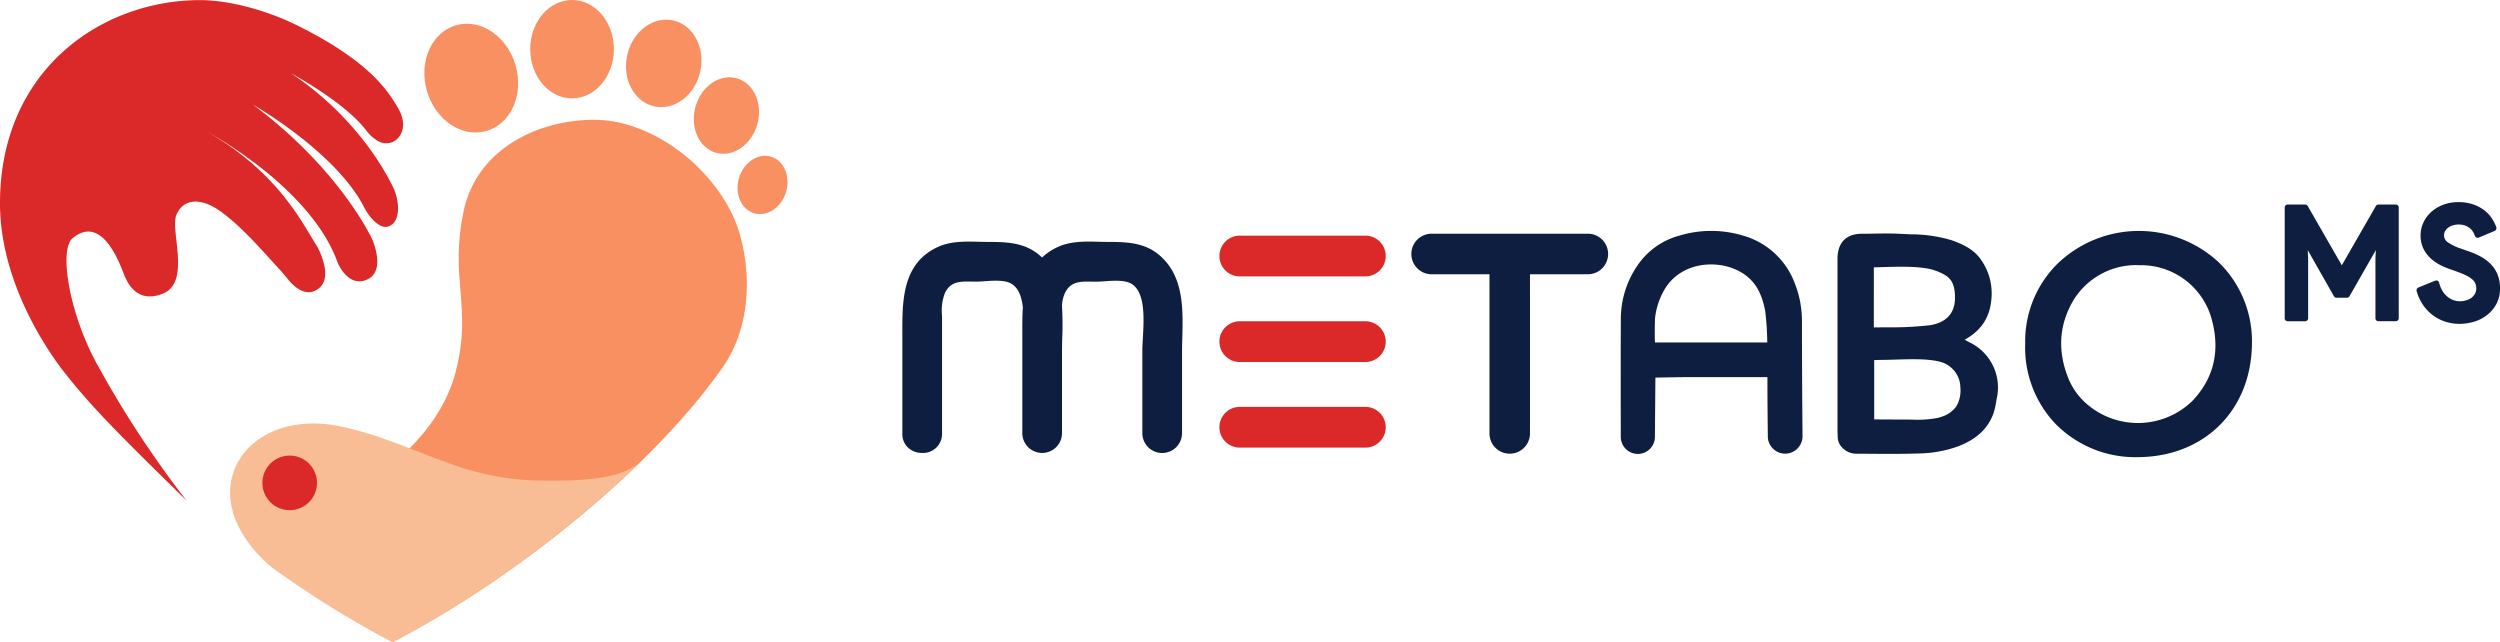 <svg xmlns="http://www.w3.org/2000/svg" xmlns:xlink="http://www.w3.org/1999/xlink" id="logo" width="651.912" height="167.476" viewBox="0 0 651.912 167.476"><defs><clipPath id="clip-path"><path id="Path_1191" data-name="Path 1191" d="M216.871,46.373c-1.226,4.071.521,8.2,3.9,9.225s7.125-1.451,8.351-5.522-.521-8.2-3.9-9.225a5.414,5.414,0,0,0-1.56-.229c-2.9,0-5.751,2.3-6.791,5.751m-71.812,8.664c-3.775,17.977,2.332,24.774-2.076,41.917-4.464,17.384-21.3,27.467-21.3,27.467l-.008.008,4.809,43.047c32.812-17.031,68.149-46.013,86.119-71.684,9.409-13.441,6.588-31.674,2.444-40.05-7.061-14.29-22.393-24.509-35.858-24.509-15.5.008-30.849,8.143-34.135,23.8M205.49,27.931c-1.459,5.378.978,10.716,5.442,11.926s9.265-2.164,10.724-7.534-.978-10.716-5.442-11.926a7.059,7.059,0,0,0-1.848-.246c-3.872,0-7.617,3.147-8.876,7.78M143.079,6.588c-6.388,1.835-9.794,9.5-7.606,17.1S144.61,35.994,151,34.159s9.794-9.5,7.606-17.1c-1.867-6.5-7.2-10.865-12.7-10.865a10.214,10.214,0,0,0-2.829.4m44.61,7.895c-1.322,6.2,1.875,12.126,7.149,13.256s10.612-2.981,11.942-9.177-1.875-12.126-7.149-13.256a8.445,8.445,0,0,0-1.754-.184c-4.657,0-9.005,3.854-10.188,9.361M173.327,0c-6.027,0-10.908,5.739-10.908,12.824s4.881,12.824,10.908,12.824,10.908-5.739,10.908-12.824S179.354,0,173.327,0Z" transform="translate(-121.68)" fill="none"></path></clipPath><linearGradient id="linear-gradient" x1="-0.362" y1="1.183" x2="-0.358" y2="1.183" gradientUnits="objectBoundingBox"><stop offset="0" stop-color="#f9bd95"></stop><stop offset="0.47" stop-color="#f9a67b"></stop><stop offset="1" stop-color="#f99062"></stop></linearGradient><clipPath id="clip-path-2"><rect id="Rectangle_104" data-name="Rectangle 104" width="651.912" height="167.476" fill="none"></rect></clipPath></defs><g id="Group_1817" data-name="Group 1817" transform="translate(97.524)"><g id="Group_1816" data-name="Group 1816" clip-path="url(#clip-path)"><rect id="Rectangle_103" data-name="Rectangle 103" width="176.125" height="122.545" transform="translate(-14.216 166.261) rotate(-85.113)" fill="url(#linear-gradient)"></rect></g></g><g id="Group_1819" data-name="Group 1819"><g id="Group_1818" data-name="Group 1818" clip-path="url(#clip-path-2)"><path id="Path_1192" data-name="Path 1192" d="M132.086,148.2c-9.954-3.486-17.969-7.478-28.5-9.666-15.428-3.214-27.17,4.3-28.581,15.108-1.587,12.158,10.684,21.616,10.684,21.616A257.741,257.741,0,0,0,117.2,194.83c22.3-11.573,45.564-28.629,64.022-46.421-3.414,2.1-7.446,4.761-27.451,4.216a70.783,70.783,0,0,1-21.688-4.424" transform="translate(-14.862 -27.354)" fill="#f9bd95"></path><path id="Path_1193" data-name="Path 1193" d="M65.817,42.029C74.16,48.273,84.259,57.658,88.082,68.59c0,0,2.773,6.652,7.75,4.264s1.146-10.62,1.146-10.62-8.327-18.057-31-34.928c0,0,21.415,12.206,28.877,26.569a14,14,0,0,0,2.485,3.551c1.114,1.106,2.573,2.1,3.935,1.627,3.27-1.13,2.877-6.34,1.539-9.514,0,0-7.269-17.368-26.986-30.464,0,0,13.986,7.5,19.628,14.883a10.2,10.2,0,0,0,2.565,2.485,4.555,4.555,0,0,0,4.256.649c2.412-1.042,4.112-4.432,1.579-8.8S96.425,15.9,77.094,6.436C69.536,2.741,59.838.04,52.16.04,26.553.04,0,18.153,0,53.009c0,19.957,11.589,37.4,16.615,43.881,7.782,10.034,17.528,19.388,32.059,33.694A266.112,266.112,0,0,1,25.062,94.51C18.113,81.678,15.284,65.12,18.955,62.1c8.3-6.845,13.056,8.985,13.625,10.075s2.909,7.245,9.954,4.368C49.8,73.567,44.354,60.167,45.981,56.1s6.123-5.057,12.054-.593c5.338,4.015,9.906,9.361,14.771,14.659.826.9,1.611,1.819,2.372,2.765C76.613,74.7,79.915,77.9,83.257,75.1c3.767-3.166-.537-10.8-.537-10.8-3.831-5.851-9.858-19.3-29.478-30.408A108.235,108.235,0,0,1,65.8,42.053Z" transform="translate(0 -0.008)" fill="#db2828"></path><path id="Path_1194" data-name="Path 1194" d="M92.487,148.23a7.117,7.117,0,1,1-7.117,7.117,7.117,7.117,0,0,1,7.117-7.117" transform="translate(-16.948 -29.427)" fill="#db2828"></path><path id="Path_1195" data-name="Path 1195" d="M772.3,66.548h-4.52a.775.775,0,0,0-.673.393l-8.88,15.452-8.88-15.452a.784.784,0,0,0-.673-.393h-4.56a.778.778,0,0,0-.777.777V96.2a.778.778,0,0,0,.777.777h4.56a.778.778,0,0,0,.777-.777V80.478l-.1-2.036,6.829,12.014a.788.788,0,0,0,.681.393h2.7a.775.775,0,0,0,.673-.393l6.877-12.03L767,80.51V96.195a.778.778,0,0,0,.777.777h4.52a.778.778,0,0,0,.778-.777V67.317a.778.778,0,0,0-.778-.777Z" transform="translate(-147.569 -13.21)" fill="#0e1e41"></path><path id="Path_1196" data-name="Path 1196" d="M807.358,84.627a8.574,8.574,0,0,0-1.8-2.725,11.1,11.1,0,0,0-2.645-1.972,20.2,20.2,0,0,0-3.214-1.379l-1.819-.649a13.228,13.228,0,0,1-3.518-1.683,2.171,2.171,0,0,1-.954-1.851,2.038,2.038,0,0,1,.264-1.026,2.969,2.969,0,0,1,.785-.9,3.752,3.752,0,0,1,1.226-.617,5.342,5.342,0,0,1,3.214.04,4.49,4.49,0,0,1,1.226.689,3.6,3.6,0,0,1,.809.906,5.591,5.591,0,0,1,.513,1.066.749.749,0,0,0,.417.465.772.772,0,0,0,.625.008L806.6,73.27a.782.782,0,0,0,.433-.978,10.662,10.662,0,0,0-1.066-2.148A8.631,8.631,0,0,0,804.048,68a10.383,10.383,0,0,0-2.909-1.6,11.592,11.592,0,0,0-3.959-.633,11.029,11.029,0,0,0-3.959.673,9.723,9.723,0,0,0-3.134,1.867,8.585,8.585,0,0,0-2.06,2.773,7.968,7.968,0,0,0-.737,3.374,7.677,7.677,0,0,0,.705,3.366,8.581,8.581,0,0,0,1.771,2.461,11.271,11.271,0,0,0,2.388,1.739,16.42,16.42,0,0,0,2.509,1.114l1.811.641c1.018.369,1.9.729,2.629,1.074a7.123,7.123,0,0,1,1.635,1.034,2.954,2.954,0,0,1,1.066,2.364,2.826,2.826,0,0,1-.329,1.395,3.346,3.346,0,0,1-.9,1.05,3.983,3.983,0,0,1-1.346.657,5.173,5.173,0,0,1-5.17-1.13,5.959,5.959,0,0,1-1.178-1.515,8.06,8.06,0,0,1-.753-1.932.792.792,0,0,0-.4-.5.767.767,0,0,0-.649-.024l-4.36,1.771a.787.787,0,0,0-.457.938,12.309,12.309,0,0,0,1.723,3.7,11.439,11.439,0,0,0,2.621,2.685,11.065,11.065,0,0,0,3.254,1.627,12.12,12.12,0,0,0,3.6.537,13.234,13.234,0,0,0,3.6-.513,10.245,10.245,0,0,0,3.4-1.659,9.262,9.262,0,0,0,2.533-2.885A8.446,8.446,0,0,0,808,88.2a9.373,9.373,0,0,0-.641-3.567Z" transform="translate(-156.087 -13.055)" fill="#0e1e41"></path><path id="Path_1197" data-name="Path 1197" d="M632.279,104.356c-.377-.192-.745-.4-1.178-.641l-.088-.048c4.112-2.292,6.364-5.53,6.877-9.882a15.266,15.266,0,0,0-2.661-11.028c-1.931-2.749-4.825-4.047-7.662-5.041a36.629,36.629,0,0,0-10.547-1.531c-.721-.032-1.435-.064-2.156-.1-2.845-.16-4.913-.128-7.3-.088-1.042.016-2.14.04-3.39.04-4.079.008-6.324,2.324-6.332,6.524v44.979c0,.112.008.369.024.641.008.321.024.673.024.809a4,4,0,0,0,1.242,2.869,5,5,0,0,0,3.462,1.531c1.395,0,2.725.016,4.023.024,1.619.008,3.2.024,4.793.024,2.453,0,4.945-.024,7.662-.112a31.689,31.689,0,0,0,9.85-1.723c4.977-1.8,8.111-4.649,9.586-8.712a16.75,16.75,0,0,0,.681-2.9c.056-.337.112-.681.184-1.018a13.06,13.06,0,0,0-7.093-14.619Zm-16.51,20.125h-.056c-1.523,0-3.014,0-4.52-.016-1.258,0-2.525-.016-3.783-.016V108.981c.449-.016,1.17-.048,1.587-.048,1.322,0,2.741-.048,4.1-.088,4.232-.128,8.616-.256,11.758.649a7.012,7.012,0,0,1,5.025,6.62,8.223,8.223,0,0,1-1.074,4.969,7.529,7.529,0,0,1-3.655,2.621,12.45,12.45,0,0,1-1.234.361,28.383,28.383,0,0,1-6.62.433C616.787,124.5,616.274,124.481,615.769,124.481Zm5.875-24.565a85.432,85.432,0,0,1-10.563.513c-.809,0-1.611.008-2.42.024h-1.346c-.008-3.591,0-7.854,0-11.9V84.8c.665-.016,1.322-.04,1.98-.056,4.528-.136,8.8-.264,12.447.441a14.606,14.606,0,0,1,3.7,1.371c2.236,1.146,3.094,2.957,3.038,6.46-.16,4.985-3.8,6.508-6.829,6.909Z" transform="translate(-118.686 -15.08)" fill="#0e1e41"></path><path id="Path_1198" data-name="Path 1198" d="M709.495,83.435a30.6,30.6,0,0,0-42.262.345,28.47,28.47,0,0,0-8.327,20.718,28.861,28.861,0,0,0,7.943,20.983,29.183,29.183,0,0,0,21.247,8.648h.072c17.376-.04,29.655-12.158,29.863-29.478A28.734,28.734,0,0,0,709.5,83.443Zm-21.88.609c.337,0,.681.008,1.018.032h.032A19.089,19.089,0,0,1,707.6,98.382c2.18,8.167.441,15.284-5.161,21.143a20.4,20.4,0,0,1-27.827.425,17.581,17.581,0,0,1-4.488-6.484c-2.853-7.133-2.38-13.97,1.4-20.317A19.2,19.2,0,0,1,687.615,84.044Z" transform="translate(-130.806 -14.917)" fill="#0e1e41"></path><path id="Path_1199" data-name="Path 1199" d="M574.564,98.8a26.341,26.341,0,0,0-1.811-9.866A20.294,20.294,0,0,0,559.024,76.3a28.658,28.658,0,0,0-16.446.064,19.216,19.216,0,0,0-10.523,7.245,24.6,24.6,0,0,0-4.713,14.571c-.056,7.726-.032,22.513-.016,30.64a4.448,4.448,0,0,0,8.9.024c.04-4.649.1-12.11.128-15.46,1.507-.032,6.917-.128,8.944-.128h20.269v2.7c0,2.308.032,6.612.1,12.784a4.531,4.531,0,0,0,4.52,4.472,4.529,4.529,0,0,0,4.528-4.56c-.048-6.388-.168-22.089-.136-29.863Zm-9.041,5.418H536.246c-.112-1.154-.04-5.771.016-6.34a18.612,18.612,0,0,1,2.324-7.213,12.589,12.589,0,0,1,4.312-4.576c5.642-3.615,14.122-2.709,18.514,1.972,1.763,1.883,2.869,4.336,3.575,7.959a75,75,0,0,1,.537,8.2" transform="translate(-104.683 -14.914)" fill="#0e1e41"></path><path id="Path_1200" data-name="Path 1200" d="M361.28,83.29h-.024l.289-.281c-3.967-4-8.608-4.32-14.266-4.32-.8,0-1.611-.016-2.436-.04-3.607-.088-7.326-.176-10.636,1.322a15.012,15.012,0,0,0-4.192,2.789C326.1,78.994,321.543,78.69,316,78.69c-.8,0-1.611-.016-2.428-.04-3.607-.088-7.333-.176-10.644,1.322-9.393,4.248-9.369,14.042-9.345,22.69V128.7a4.8,4.8,0,0,0,1.635,3.767,5.4,5.4,0,0,0,3.543,1.25,4.936,4.936,0,0,0,5.169-5.017V98.887c0-.377,0-.753-.016-1.138a12.655,12.655,0,0,1,.793-5.787c1.483-3.022,4.023-2.981,6.965-2.933.377,0,.753.016,1.13.016.681,0,1.467-.056,2.3-.112,2.356-.16,5.29-.369,7,.705,1.619,1.01,2.573,3.046,2.909,6.139-.16,2.244-.152,4.528-.144,6.732V128.7a5.176,5.176,0,0,0,10.347,0V107.575c0-1.25.032-2.541.064-3.847a79.421,79.421,0,0,0-.064-8.175,8.8,8.8,0,0,1,.785-3.575c1.483-3.022,4.023-2.981,6.965-2.933.369,0,.745.016,1.13.016.681,0,1.467-.056,2.3-.112,2.356-.168,5.29-.369,7,.705,3.591,2.244,3.19,9.137,2.9,14.17-.064,1.162-.128,2.268-.128,3.15v21.744a5.176,5.176,0,0,0,10.347,0V107.591c0-1.25.032-2.541.072-3.855.184-7.141.4-15.228-5.017-20.71l-.289.281Z" transform="translate(-58.282 -15.606)" fill="#0e1e41"></path><path id="Path_1201" data-name="Path 1201" d="M434.978,76.67h-33.1a5.313,5.313,0,0,0,0,10.62h33.1a5.313,5.313,0,0,0,0-10.62" transform="translate(-78.763 -15.221)" fill="#db2828"></path><path id="Path_1202" data-name="Path 1202" d="M434.978,104.53h-33.1a5.313,5.313,0,0,0,0,10.62h33.1a5.313,5.313,0,0,0,0-10.62" transform="translate(-78.763 -20.752)" fill="#db2828"></path><path id="Path_1203" data-name="Path 1203" d="M434.978,132.38h-33.1a5.313,5.313,0,0,0,0,10.62h33.1a5.313,5.313,0,0,0,0-10.62" transform="translate(-78.763 -26.281)" fill="#db2828"></path><path id="Path_1204" data-name="Path 1204" d="M505.407,76.04H464.283a5.289,5.289,0,0,0,0,10.571H479.56V128.28a5.284,5.284,0,0,0,10.563,0V86.611H505.4a5.289,5.289,0,0,0,0-10.571Z" transform="translate(-91.157 -15.096)" fill="#0e1e41"></path></g></g></svg>